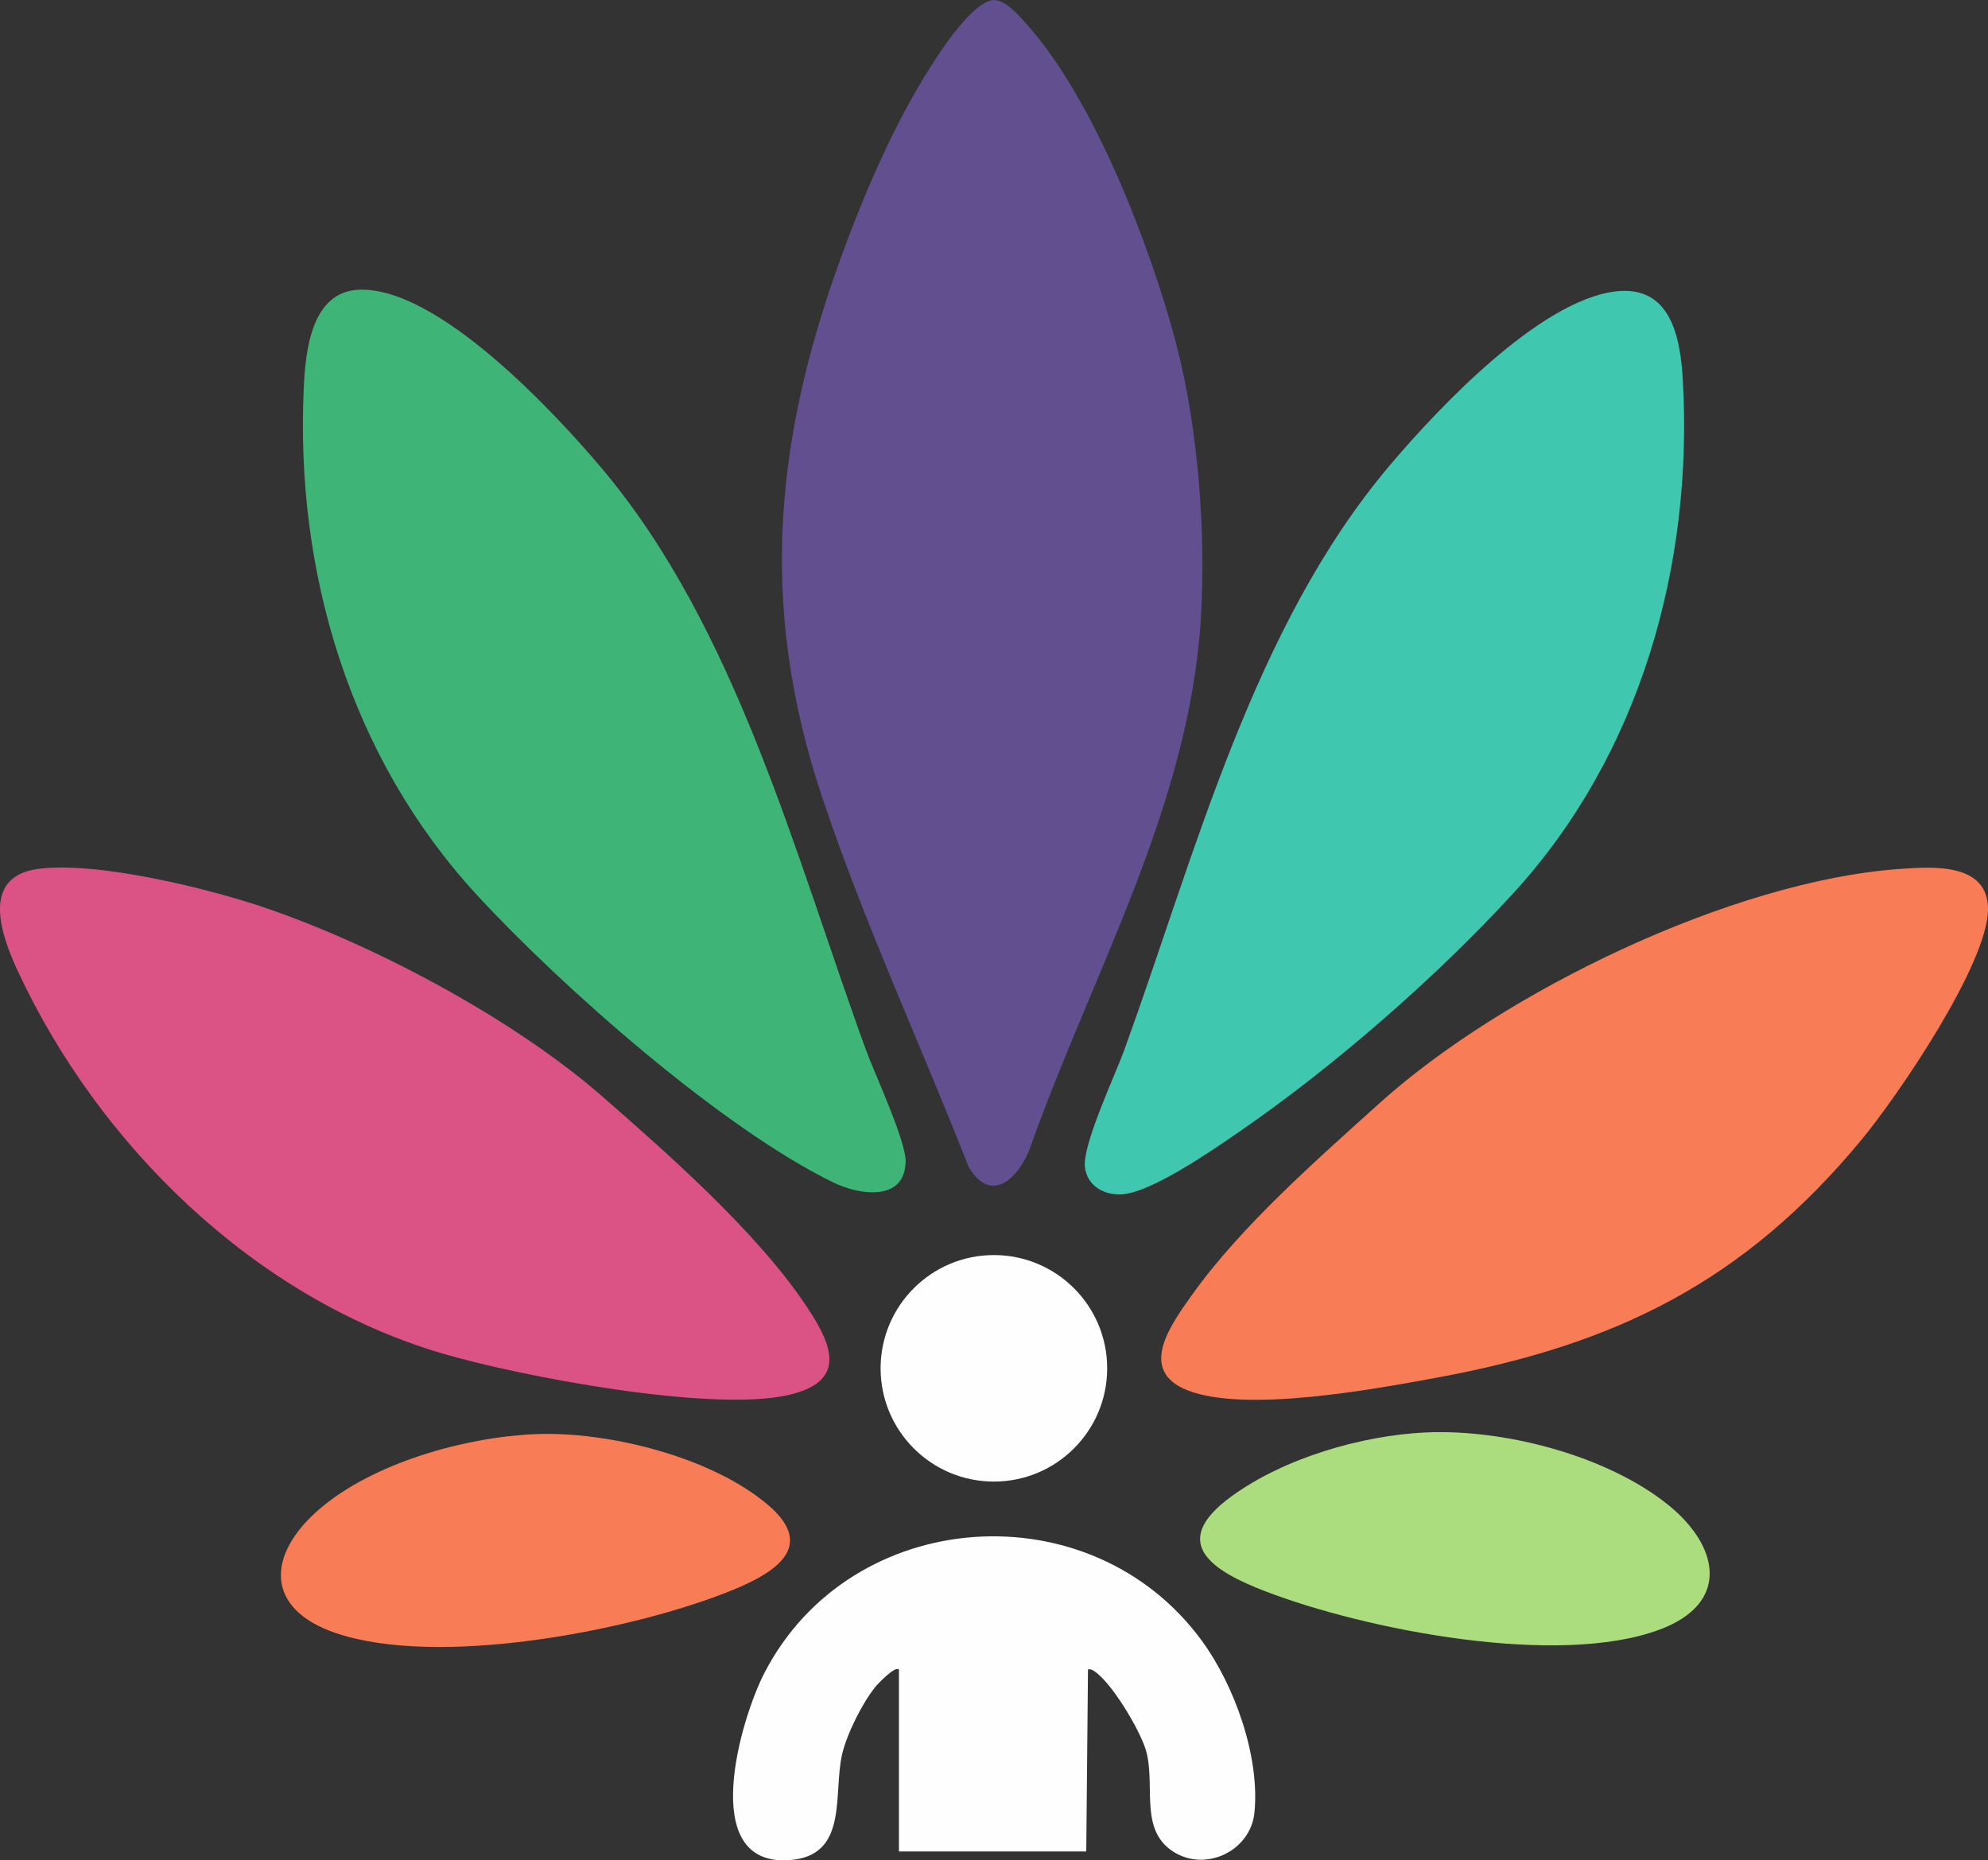 <?xml version="1.0" encoding="UTF-8"?>
<svg id="Ebene_1" data-name="Ebene 1" xmlns="http://www.w3.org/2000/svg" viewBox="0 0 550.14 514.81">
  <rect x="0" y="0" width="550.14" height="514.81" fill="#333333" stroke="none"/>
  <defs>
    <style>
      .cls-1 {
        fill: #3fc7af;
      }

      .cls-2 {
        fill: #3eb476;
      }

      .cls-3 {
        fill: #614f90;
      }

      .cls-4 {
        fill: #db5385;
      }

      .cls-5 {
        fill: #f87d56;
      }

      .cls-6 {
        fill: #abdc7d;
      }

      .cls-7 {
        fill: #fefefe;
      }
    </style>
  </defs>
  <g>
    <path class="cls-4" d="M10.55,240.45c16.32-2.19,47.35,5.45,63.24,10.9,30.64,10.52,68.49,30.78,92.88,52.06,18.23,15.91,42.04,36.95,55.58,56.71,7.26,10.6,13.45,21.95-4.12,25.93-21.29,4.83-74.22-5.12-96.11-11.62-51.57-15.33-94.6-57.4-117.05-105.62-4.61-9.9-10.51-26.2,5.58-28.36Z"/>
    <path class="cls-5" d="M525.61,240.47c9.12-.65,24.5-1.81,24.53,11.08.03,15.09-24.95,51.71-35,63.85-32.49,39.24-67.83,56.68-117.5,65.83-17.49,3.22-52.89,9.79-68.98,3.52-14.12-5.5-4.47-18.46,1.3-26.55,13.43-18.83,34.46-37.29,51.74-52.87,34.25-30.89,97.67-61.57,143.91-64.86Z"/>
  </g>
  <g>
    <path class="cls-6" d="M394.57,396.4c21.59-1,50.06,6.34,67.05,20.02,14.21,11.45,17.26,27.23-2.37,34.54-28.11,10.48-81.15.1-108.98-10.56-14.49-5.55-27.28-13.37-9.5-26.31,14.52-10.58,35.94-16.87,53.81-17.7Z"/>
    <path class="cls-5" d="M147.85,396.88c20.22-.94,49.33,6.31,64.9,19.76,14.25,12.31-.5,19.66-11.89,24.11-27.54,10.78-79.75,20.71-107.9,11.17-19.89-6.74-19.1-21.84-4.55-34.33,14.91-12.79,40.03-19.82,59.43-20.72Z"/>
  </g>
  <g>
    <path class="cls-2" d="M99.38,80.18c21.71-.87,54.04,33.83,67.27,49.56,37.28,44.32,53.41,107.11,72.96,160.73,2.44,6.68,11.21,25.44,11.01,31.1-.38,11.14-12.94,9.09-19.97,5.67-30.95-15.06-75.28-54.15-98.81-79.72-34.92-37.97-50.21-89.12-47.77-140.37.48-10.09,2.09-26.45,15.3-26.98Z"/>
    <path class="cls-1" d="M446.87,80.67c15.4-1.98,18.15,12.49,18.83,24.59,2.87,51.23-11.8,103.5-46.79,141.78-21.2,23.2-50.03,48.32-75.93,66.12-7.2,4.95-24.87,17.3-33.05,17.37-4.82.04-9.09-2.54-9.7-7.58-.74-6.12,8.37-25.43,10.93-32.49,19.65-54.2,35.58-116.96,73.44-161.69,13.33-15.75,41.27-45.41,62.27-48.11Z"/>
  </g>
  <g>
    <path class="cls-3" d="M274.54.05c3.45-.58,7.69,4.51,9.97,7.09,18.34,20.68,33.84,60.99,40.9,87.71,6.15,23.27,8.44,53.09,6.85,77.11-3.4,51.48-30,97.36-46.95,144.99-2.81,8.33-10.72,16.93-17.23,6.02-13.25-33.76-28.95-67.67-40.47-102.05-18.24-54.43-13.08-101.62,6.85-154.39,6.19-16.39,13.65-33.19,23.02-48,3.05-4.83,11.37-17.51,17.06-18.47Z"/>
    <g>
      <path class="cls-7" d="M248.75,461.99c-1.03-1.07-5.79,3.93-6.49,4.79-3.63,4.47-7.9,13.02-9.21,18.62-2.59,11.06,1.96,28.31-14.79,29.36-25.4,1.59-13.23-39.24-6.72-51.82,23.97-46.37,90.39-50.99,121.13-8.79,9.02,12.39,16,31.97,14.48,47.41-1.1,11.12-14.57,17.05-23.53,10.09-8.22-6.38-3.77-18.29-6.57-27.5-1.7-5.58-9.43-18.58-14.27-21.72-.59-.38-.95-.59-1.7-.46l-.48,50.38h-51.84v-50.38Z"/>
      <ellipse class="cls-7" cx="275.04" cy="378.65" rx="31.35" ry="31.34"/>
    </g>
  </g>
</svg>